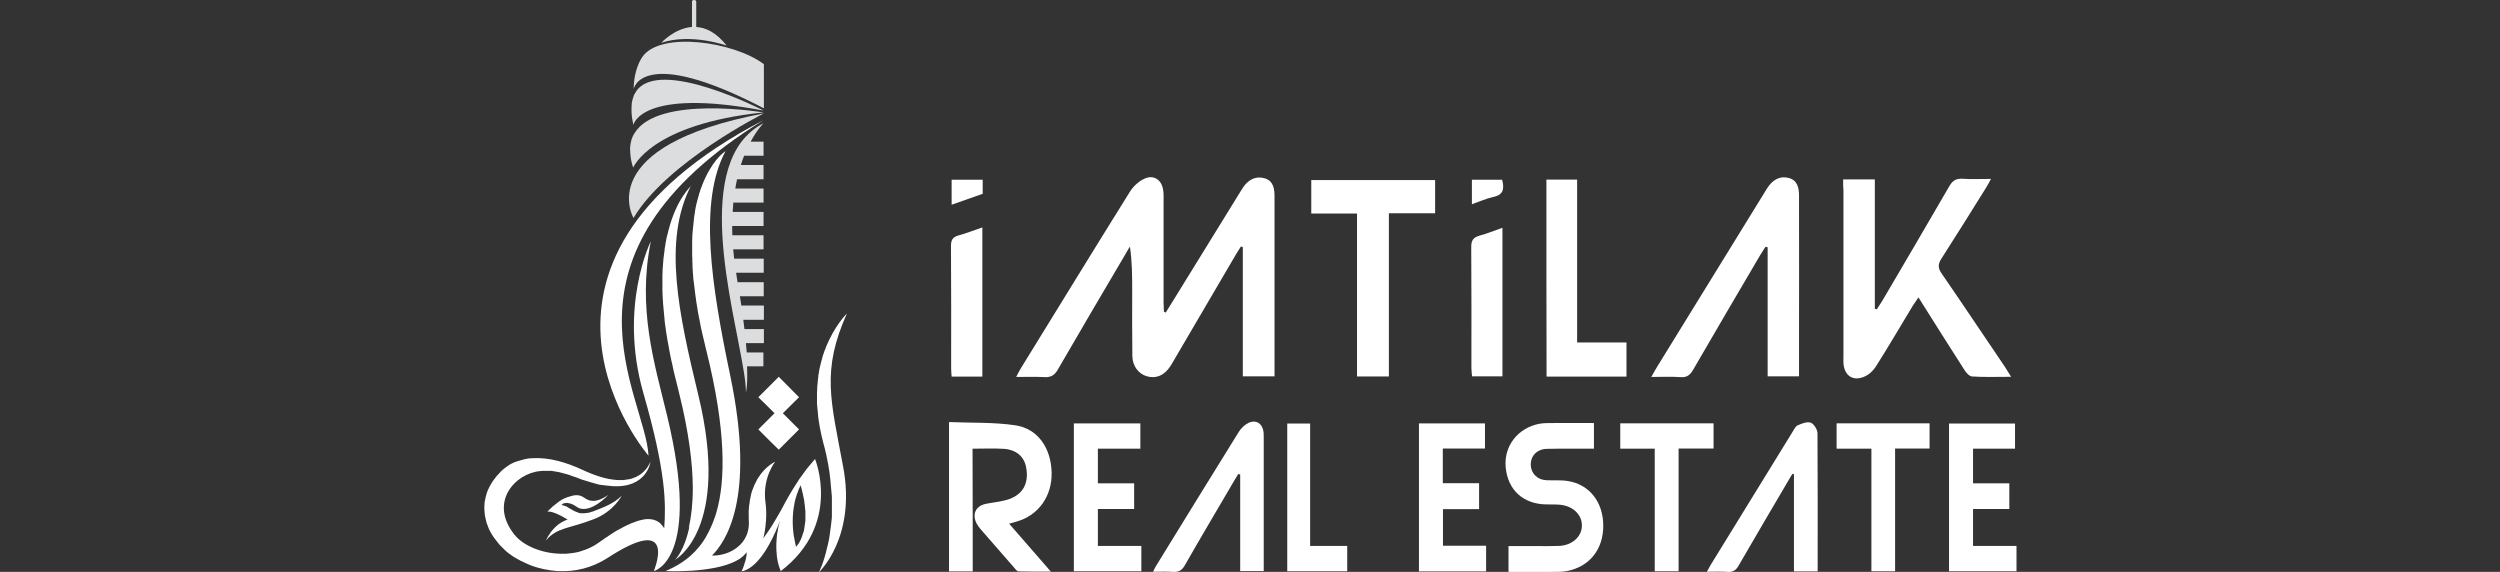 <?xml version="1.0" encoding="utf-8"?>
<!-- Generator: Adobe Illustrator 26.5.0, SVG Export Plug-In . SVG Version: 6.00 Build 0)  -->
<svg version="1.1" id="Layer_1" xmlns="http://www.w3.org/2000/svg" xmlns:xlink="http://www.w3.org/1999/xlink" x="0px" y="0px"
	 viewBox="0 0 153 35" style="enable-background:new 0 0 153 35;" xml:space="preserve">
<rect x="0" y="0" width="153" height="35" fill="#333333" stroke="none"/>
<style type="text/css">
	.st0{fill:#FFFFFF;}
	.st1{fill:#DCDDDE;}
</style>
<g>
	<g>
		<g>
			<path class="st0" d="M71.34,19.13c0.11-0.17,0.21-0.34,0.32-0.51c1.38-2.24,2.76-4.47,4.14-6.71c0.1-0.16,0.2-0.33,0.31-0.49
				c0.33-0.45,0.77-0.67,1.31-0.5c0.51,0.16,0.58,0.63,0.58,1.09c0,2.23,0,4.45,0,6.68c0,1.43,0,2.86,0,4.34c-0.65,0-1.27,0-1.94,0
				c0-2.64,0-5.27,0-7.9c-0.04-0.02-0.08-0.03-0.11-0.05c-0.1,0.16-0.21,0.32-0.31,0.49c-1.26,2.15-2.52,4.3-3.78,6.45
				c-0.08,0.13-0.15,0.27-0.24,0.4c-0.37,0.56-0.86,0.77-1.43,0.61c-0.5-0.14-0.88-0.62-0.89-1.23c-0.02-1.34-0.01-2.67-0.01-4.01
				c0-0.88,0-1.77-0.14-2.7c-0.1,0.17-0.21,0.34-0.3,0.51c-1.37,2.33-2.75,4.66-4.1,7c-0.2,0.35-0.41,0.5-0.82,0.48
				c-0.55-0.03-1.11-0.01-1.74-0.01c0.12-0.22,0.19-0.38,0.28-0.52c2.22-3.6,4.43-7.21,6.67-10.8c0.21-0.34,0.55-0.66,0.91-0.82
				c0.58-0.26,1.07,0.1,1.14,0.74c0.03,0.21,0.02,0.43,0.02,0.64c0,2.07,0,4.14,0,6.21c0,0.18,0.02,0.37,0.02,0.55
				C71.27,19.1,71.3,19.11,71.34,19.13z"/>
			<path class="st0" d="M59.53,34.97c-0.53,0-0.97,0-1.45,0c0-3.02,0-6.03,0-9.14c1.37,0.06,2.74,0,4.07,0.2
				c1.38,0.21,2.18,1.41,2.21,2.9c0.03,1.44-0.81,2.61-2.14,2.99c-0.13,0.04-0.27,0.08-0.46,0.13c0.85,0.97,1.66,1.91,2.55,2.93
				c-0.72,0-1.34,0.01-1.97-0.01c-0.08,0-0.17-0.1-0.23-0.18c-0.71-0.81-1.42-1.62-2.12-2.43c-0.08-0.1-0.16-0.21-0.22-0.32
				c-0.29-0.56-0.07-1.06,0.54-1.2c0.42-0.09,0.86-0.12,1.28-0.24c0.99-0.28,1.4-0.99,1.21-2c-0.12-0.65-0.6-1.08-1.36-1.13
				c-0.62-0.04-1.24-0.01-1.92-0.01C59.53,29.97,59.53,32.44,59.53,34.97z"/>
			<path class="st0" d="M112.8,10.98c0.67,0,1.27,0,1.94,0c0,2.65,0,5.29,0,7.92c0.04,0.01,0.08,0.02,0.12,0.03
				c0.11-0.17,0.22-0.33,0.33-0.51c1.37-2.33,2.74-4.66,4.1-7.01c0.2-0.35,0.41-0.49,0.81-0.47c0.55,0.04,1.11,0.01,1.75,0.01
				c-0.13,0.23-0.21,0.4-0.31,0.55c-0.9,1.44-1.8,2.89-2.72,4.32c-0.22,0.34-0.23,0.58,0.01,0.92c1.3,1.89,2.58,3.81,3.87,5.71
				c0.11,0.17,0.22,0.35,0.38,0.61c-0.86,0-1.63,0.03-2.39-0.02c-0.17-0.01-0.37-0.24-0.48-0.42c-0.93-1.44-1.84-2.9-2.8-4.42
				c-0.14,0.2-0.24,0.35-0.34,0.5c-0.75,1.24-1.48,2.49-2.26,3.72c-0.17,0.27-0.46,0.54-0.76,0.65c-0.67,0.27-1.18-0.1-1.23-0.84
				c-0.01-0.15,0-0.31,0-0.46c0-3.37,0-6.74,0-10.11C112.8,11.47,112.8,11.26,112.8,10.98z"/>
			<path class="st0" d="M97.55,25.89c0,0.54,0,1.02,0,1.57c-0.39,0-0.78,0-1.16,0c-0.58,0-1.16-0.01-1.74,0.01
				c-0.58,0.02-0.97,0.42-0.97,0.96c0.01,0.54,0.4,0.94,0.98,0.96c0.43,0.02,0.88-0.02,1.3,0.05c1.31,0.21,2.15,1.28,2.16,2.71
				c0.01,1.46-0.83,2.53-2.23,2.8c-0.27,0.05-0.55,0.05-0.82,0.05c-0.91,0.01-1.82,0-2.75,0c0-0.54,0-1.03,0-1.58
				c0.56,0,1.12,0,1.68,0c0.48,0,0.96,0.01,1.43-0.01c0.77-0.04,1.35-0.54,1.38-1.19c0.04-0.65-0.47-1.21-1.25-1.32
				c-0.3-0.04-0.61-0.02-0.91-0.03c-1.41-0.01-2.37-0.87-2.5-2.26c-0.13-1.31,0.75-2.44,2.09-2.68c0.24-0.04,0.49-0.04,0.74-0.04
				C95.82,25.88,96.67,25.89,97.55,25.89z"/>
			<path class="st0" d="M108.05,15.1c-0.11,0.17-0.22,0.35-0.33,0.52c-1.37,2.33-2.74,4.66-4.1,7.01c-0.19,0.32-0.38,0.48-0.77,0.45
				c-0.57-0.04-1.14-0.01-1.79-0.01c0.15-0.27,0.25-0.45,0.36-0.63c2.19-3.55,4.38-7.11,6.57-10.66c0.08-0.13,0.16-0.27,0.25-0.39
				c0.32-0.43,0.75-0.64,1.26-0.49c0.51,0.15,0.6,0.61,0.6,1.08c0.01,3,0,6,0,9c0,0.67,0,1.35,0,2.05c-0.66,0-1.27,0-1.92,0
				c0-2.65,0-5.28,0-7.9C108.14,15.13,108.09,15.11,108.05,15.1z"/>
			<path class="st0" d="M111.24,34.97c-0.5,0-0.95,0-1.45,0c0-2,0-3.97,0-5.95c-0.03-0.01-0.06-0.01-0.09-0.02
				c-0.08,0.13-0.17,0.25-0.24,0.39c-1.02,1.74-2.05,3.48-3.06,5.23c-0.17,0.3-0.36,0.4-0.68,0.38c-0.4-0.03-0.8-0.01-1.26-0.01
				c0.1-0.18,0.17-0.31,0.24-0.43c1.66-2.7,3.32-5.39,4.98-8.09c0.1-0.16,0.19-0.37,0.34-0.44c0.25-0.11,0.57-0.24,0.8-0.16
				c0.19,0.07,0.4,0.41,0.41,0.63C111.25,29.32,111.24,32.12,111.24,34.97z"/>
			<path class="st0" d="M75.78,29.01c-0.11,0.18-0.22,0.36-0.33,0.55c-0.98,1.68-1.98,3.35-2.94,5.04c-0.18,0.31-0.38,0.42-0.72,0.4
				c-0.39-0.03-0.78-0.01-1.22-0.01c0.07-0.14,0.11-0.25,0.17-0.34c1.69-2.75,3.38-5.49,5.08-8.23c0.14-0.22,0.36-0.43,0.59-0.54
				c0.48-0.22,0.86,0.05,0.92,0.57c0.01,0.13,0.01,0.26,0.01,0.39c0,2.55,0,5.09,0,7.64c0,0.14,0,0.29,0,0.47c-0.48,0-0.93,0-1.44,0
				c0-1.97,0-3.94,0-5.91C75.86,29.03,75.82,29.02,75.78,29.01z"/>
			<path class="st0" d="M69.79,25.91c0,0.51,0,1.01,0,1.55c-0.87,0-1.72,0-2.6,0c0,0.71,0,1.38,0,2.12c0.73,0,1.46,0,2.22,0
				c0,0.54,0,1.03,0,1.57c-0.74,0-1.47,0-2.22,0c0,0.78,0,1.49,0,2.26c0.89,0,1.76,0,2.66,0c0,0.54,0,1.03,0,1.55
				c-1.38,0-2.74,0-4.13,0c0-3.02,0-6.02,0-9.05C67.08,25.91,68.42,25.91,69.79,25.91z"/>
			<path class="st0" d="M86.84,25.91c1.36,0,2.69,0,4.04,0c0,0.51,0,1,0,1.54c-0.85,0-1.7,0-2.58,0c0,0.72,0,1.39,0,2.12
				c0.72,0,1.45,0,2.22,0c0,0.55,0,1.05,0,1.59c-0.74,0-1.46,0-2.21,0c0,0.76,0,1.48,0,2.24c0.86,0,1.74,0,2.64,0
				c0,0.55,0,1.04,0,1.57c-1.37,0-2.72,0-4.11,0C86.84,31.95,86.84,28.95,86.84,25.91z"/>
			<path class="st0" d="M123.41,33.41c0,0.56,0,1.04,0,1.55c-1.38,0-2.74,0-4.13,0c0-3.01,0-6.02,0-9.04c1.35,0,2.67,0,4.04,0
				c0,0.5,0,0.99,0,1.54c-0.84,0-1.69,0-2.57,0c0,0.72,0,1.39,0,2.12c0.73,0,1.46,0,2.22,0c0,0.54,0,1.03,0,1.57
				c-0.73,0-1.46,0-2.22,0c0,0.78,0,1.49,0,2.26C121.62,33.41,122.5,33.41,123.41,33.41z"/>
			<path class="st0" d="M87.83,11.02c0,0.67,0,1.32,0,2.03c-0.93,0-1.85,0-2.83,0c0,3.36,0,6.65,0,9.99c-0.67,0-1.28,0-1.95,0
				c0-3.32,0-6.62,0-9.97c-0.97,0-1.87,0-2.8,0c0-0.7,0-1.35,0-2.05C82.74,11.02,85.25,11.02,87.83,11.02z"/>
			<path class="st0" d="M102.73,27.45c0,2.54,0,5.01,0,7.51c-0.5,0-0.96,0-1.46,0c0-2.5,0-4.98,0-7.5c-0.72,0-1.4,0-2.11,0
				c0-0.54,0-1.03,0-1.55c1.91,0,3.8,0,5.71,0c0,0.51,0,0.99,0,1.54C104.18,27.45,103.48,27.45,102.73,27.45z"/>
			<path class="st0" d="M115.98,27.45c0,2.53,0,5,0,7.51c-0.5,0-0.94,0-1.45,0c0-2.49,0-4.98,0-7.5c-0.75,0-1.42,0-2.13,0
				c0-0.53,0-1.03,0-1.55c1.89,0,3.77,0,5.69,0c0,0.49,0,0.99,0,1.54C117.41,27.45,116.73,27.45,115.98,27.45z"/>
			<path class="st0" d="M94.64,10.99c0.63,0,1.22,0,1.88,0c0,3.31,0,6.61,0,9.97c1.03,0,2,0,3.02,0c0,0.73,0,1.39,0,2.09
				c-1.63,0-3.24,0-4.89,0C94.64,19.04,94.64,15.04,94.64,10.99z"/>
			<path class="st0" d="M80.18,33.41c0.8,0,1.51,0,2.27,0c0,0.53,0,1.02,0,1.55c-1.22,0-2.43,0-3.67,0c0-3,0-6,0-9.04
				c0.45,0,0.9,0,1.4,0C80.18,28.39,80.18,30.87,80.18,33.41z"/>
			<path class="st0" d="M60.12,23.05c-0.63,0-1.23,0-1.88,0c-0.01-0.17-0.03-0.34-0.03-0.5c0-2.49,0.01-4.99-0.01-7.48
				c0-0.37,0.09-0.56,0.46-0.66c0.48-0.13,0.94-0.32,1.46-0.49C60.12,16.98,60.12,19.98,60.12,23.05z"/>
			<path class="st0" d="M91.95,13.94c0,3.07,0,6.06,0,9.09c-0.61,0-1.21,0-1.86,0c-0.01-0.17-0.04-0.33-0.04-0.5
				c0-2.47,0.01-4.95-0.01-7.42c0-0.41,0.13-0.58,0.51-0.69C91,14.3,91.44,14.12,91.95,13.94z"/>
			<path class="st0" d="M60.14,11c0,0.3,0,0.54,0,0.86c-0.6,0.21-1.23,0.43-1.9,0.67c0-0.55,0-1.02,0-1.53
				C58.87,11,59.47,11,60.14,11z"/>
			<path class="st0" d="M91.93,11c0.16,0.59,0.05,0.94-0.56,1.06c-0.42,0.09-0.83,0.28-1.29,0.44c0-0.53,0-0.99,0-1.5
				C90.71,11,91.31,11,91.93,11z"/>
		</g>
	</g>
	<g>
		<path class="st1" d="M46.75,21.57h-1.05c-0.01-0.18-0.03-0.37-0.05-0.57h1.1v-0.86h-1.19c-0.02-0.18-0.04-0.37-0.07-0.57h1.26
			V18.7h-1.38c-0.03-0.18-0.06-0.38-0.09-0.57h1.46v-0.86h-1.6c-0.01-0.08-0.03-0.16-0.04-0.24c-0.02-0.11-0.04-0.23-0.05-0.34h1.69
			v-0.86h-1.81c-0.02-0.19-0.04-0.39-0.06-0.57h1.86V14.4h-1.91c-0.01-0.2-0.01-0.39-0.01-0.57h1.92v-0.86h-1.89
			c0.01-0.2,0.03-0.39,0.04-0.57h1.85v-0.86h-1.73c0.03-0.2,0.07-0.39,0.11-0.57h1.62V10.1h-1.39c0.06-0.2,0.13-0.4,0.2-0.57h1.19
			V8.67h-0.79c0.42-0.78,0.79-1.13,0.79-1.13c-0.55,0.28-0.99,0.67-1.35,1.13h0v0c-2.85,3.76,0.27,12.7,0.27,15.34
			c0,0,0.12-0.36,0.07-1.59h1V21.57z"/>
		<path class="st1" d="M46.75,6.94c-10.56,2-7.98,6.4-7.98,6.4C40.81,9.91,46.75,6.94,46.75,6.94z"/>
		<path class="st1" d="M38.57,9.25c0,0.03,0,0.06,0,0.08c0,0.04,0.01,0.08,0.01,0.13c0,0.03,0.01,0.06,0.01,0.09
			c0,0.03,0.01,0.06,0.01,0.09c0.01,0.04,0.01,0.09,0.02,0.13c0.03,0.16,0.07,0.32,0.13,0.49c0,0,1.07-2.67,7.98-3.38
			c0,0-6.45-1.08-7.89,1.26c-0.01,0.01-0.01,0.02-0.02,0.03c-0.03,0.04-0.05,0.09-0.07,0.13c-0.01,0.01-0.01,0.02-0.02,0.03
			c-0.01,0.03-0.02,0.05-0.03,0.08c-0.01,0.01-0.01,0.03-0.02,0.04c-0.02,0.04-0.03,0.09-0.04,0.13c0,0.02-0.01,0.03-0.01,0.05
			c-0.01,0.03-0.01,0.05-0.02,0.08c-0.01,0.03-0.01,0.06-0.02,0.09c-0.01,0.03-0.01,0.06-0.01,0.1c0,0.02-0.01,0.04-0.01,0.07
			c0,0.04-0.01,0.08-0.01,0.11c0,0.03,0,0.06,0,0.09C38.57,9.19,38.57,9.22,38.57,9.25z"/>
		<path class="st1" d="M38.71,6.1c-0.01,0.03-0.01,0.06-0.02,0.09c0,0.01,0,0.03-0.01,0.04c-0.01,0.05-0.02,0.1-0.02,0.15
			c0,0.02,0,0.03,0,0.05c0,0.05-0.01,0.1-0.01,0.16c0,0.02,0,0.03,0,0.05c0,0.06,0,0.12,0,0.18c0,0.01,0,0.03,0,0.04
			c0.01,0.24,0.05,0.5,0.11,0.79c0,0,0.43-2.31,7.98-0.88c0,0-6.41-3.32-7.82-1.16c0,0.01-0.01,0.01-0.01,0.02
			c-0.02,0.04-0.05,0.08-0.07,0.12c-0.01,0.01-0.01,0.02-0.02,0.03c-0.02,0.04-0.04,0.08-0.05,0.12c0,0.01-0.01,0.02-0.01,0.04
			c-0.01,0.04-0.03,0.09-0.04,0.13C38.72,6.08,38.72,6.09,38.71,6.1z"/>
		<path class="st1" d="M46.75,6.63v-2.7c-1.82-1.38-6.36-2.05-7.45-0.43c-0.28,0.42-0.52,1.13-0.52,1.95
			C38.78,5.45,39.25,2.72,46.75,6.63z"/>
		<path class="st0" d="M46.75,7.34c-17.15,8.92-7.06,20.55-7.06,20.55C39.51,24.2,33.17,15.69,46.75,7.34z"/>
		<path class="st1" d="M44.47,2.79c-0.63-0.81-1.28-1.1-1.86-1.14V0.09c0-0.05-0.06-0.09-0.13-0.09c-0.07,0-0.13,0.04-0.13,0.09
			v1.56c-1.07,0.08-1.88,0.97-1.88,0.97C42.29,2.01,44.47,2.79,44.47,2.79z"/>
		<path class="st0" d="M40.82,25.41c-0.77-3.19-1.82-6.5-0.99-10.64c0,0-1.98,3.96-0.46,9.27c1.39,4.84,1.39,6.75,1.28,8.3
			c-0.02-0.04-0.04-0.07-0.06-0.1c-0.01-0.01-0.01-0.02-0.02-0.02c-0.02-0.02-0.03-0.05-0.05-0.07c-0.01-0.01-0.01-0.01-0.02-0.02
			c-0.02-0.03-0.05-0.05-0.07-0.08c-0.01-0.01-0.01-0.01-0.02-0.02c-0.02-0.02-0.04-0.03-0.06-0.05c-0.01-0.01-0.02-0.01-0.03-0.02
			c-0.02-0.01-0.04-0.03-0.06-0.04c-0.01,0-0.02-0.01-0.02-0.01c-0.02-0.01-0.05-0.03-0.07-0.04c0,0,0,0,0,0
			c-0.22-0.1-0.48-0.13-0.77-0.08c0,0,0,0,0,0c-0.01,0-0.02,0-0.03,0.01c-0.03,0-0.06,0.01-0.09,0.02c-0.02,0-0.04,0.01-0.06,0.01
			c-0.04,0.01-0.08,0.02-0.11,0.03c-0.01,0-0.02,0.01-0.04,0.01c-0.05,0.01-0.1,0.03-0.15,0.05c-0.02,0.01-0.04,0.01-0.05,0.02
			c-0.04,0.01-0.07,0.02-0.11,0.04c-0.02,0.01-0.04,0.02-0.06,0.02c-0.03,0.01-0.07,0.03-0.1,0.04c-0.02,0.01-0.04,0.02-0.06,0.03
			c-0.04,0.02-0.07,0.03-0.11,0.05c-0.02,0.01-0.03,0.02-0.05,0.02c-0.05,0.03-0.11,0.05-0.16,0.08c-0.01,0-0.01,0.01-0.02,0.01
			c-0.05,0.02-0.1,0.05-0.15,0.08c-0.02,0.01-0.04,0.02-0.05,0.03c-0.04,0.02-0.08,0.04-0.12,0.06c-0.02,0.01-0.04,0.02-0.06,0.03
			c-0.04,0.02-0.08,0.04-0.12,0.07c-0.02,0.01-0.04,0.02-0.05,0.03c-0.05,0.03-0.09,0.06-0.14,0.09c-0.01,0.01-0.02,0.01-0.03,0.02
			c-0.06,0.04-0.11,0.07-0.17,0.11c-0.01,0.01-0.02,0.01-0.03,0.02c-0.04,0.03-0.09,0.06-0.13,0.09c-0.02,0.01-0.03,0.02-0.05,0.03
			c-0.04,0.03-0.08,0.05-0.12,0.08c-0.02,0.01-0.03,0.02-0.05,0.04c-0.04,0.03-0.08,0.06-0.12,0.08c-0.01,0.01-0.03,0.02-0.04,0.03
			c-0.05,0.04-0.11,0.08-0.16,0.11c-0.05,0.04-0.1,0.07-0.15,0.1c-0.02,0.01-0.03,0.02-0.05,0.03c-0.03,0.02-0.07,0.04-0.1,0.06
			c-0.02,0.01-0.04,0.02-0.06,0.03c-0.03,0.02-0.07,0.03-0.1,0.05c-0.02,0.01-0.04,0.02-0.06,0.03c-0.03,0.02-0.07,0.03-0.1,0.04
			c-0.02,0.01-0.04,0.02-0.06,0.03c-0.03,0.01-0.07,0.03-0.1,0.04c-0.02,0.01-0.04,0.02-0.06,0.02c-0.04,0.01-0.08,0.03-0.12,0.04
			c-0.02,0.01-0.03,0.01-0.05,0.02c-0.06,0.02-0.11,0.03-0.17,0.05c-0.01,0-0.02,0.01-0.03,0.01c-0.05,0.01-0.09,0.02-0.14,0.03
			c-0.02,0-0.04,0.01-0.06,0.01c-0.04,0.01-0.07,0.01-0.11,0.02c-0.02,0-0.05,0.01-0.07,0.01c-0.03,0-0.07,0.01-0.1,0.01
			c-0.03,0-0.05,0.01-0.08,0.01c-0.03,0-0.07,0.01-0.1,0.01c-0.03,0-0.05,0-0.08,0.01c-0.03,0-0.07,0-0.1,0c-0.02,0-0.05,0-0.07,0
			c-0.04,0-0.08,0-0.11,0c-0.02,0-0.04,0-0.06,0c-1.17-0.02-2.29-0.49-2.83-1.16c-1.6-1.99,0.04-3.77,1.58-3.9
			c0.04,0,0.09-0.01,0.13-0.01c0.03,0,0.05,0,0.08,0c0.02,0,0.04,0,0.06,0c0.03,0,0.05,0,0.08,0c0.02,0,0.04,0,0.06,0
			c0.03,0,0.05,0,0.08,0c0.02,0,0.04,0,0.06,0c0.03,0,0.05,0,0.07,0c0.02,0,0.04,0,0.06,0c0.02,0,0.05,0,0.07,0.01
			c0.02,0,0.04,0,0.05,0.01c0.02,0,0.05,0.01,0.07,0.01c0.02,0,0.03,0,0.05,0.01c0.02,0,0.05,0.01,0.07,0.01
			c0.02,0,0.03,0.01,0.05,0.01c0.02,0,0.05,0.01,0.07,0.01c0.02,0,0.03,0.01,0.05,0.01c0.02,0.01,0.05,0.01,0.07,0.02
			c0.02,0,0.03,0.01,0.05,0.01c0.02,0.01,0.05,0.01,0.07,0.02c0.01,0,0.03,0.01,0.04,0.01c0.02,0.01,0.05,0.01,0.07,0.02
			c0.01,0,0.03,0.01,0.04,0.01c0.02,0.01,0.05,0.01,0.07,0.02c0.01,0,0.03,0.01,0.04,0.01c0.02,0.01,0.05,0.02,0.07,0.02
			c0.01,0,0.02,0.01,0.04,0.01c0.03,0.01,0.05,0.02,0.08,0.03c0.01,0,0.02,0.01,0.03,0.01c0.03,0.01,0.05,0.02,0.08,0.03
			c0.01,0,0.02,0.01,0.02,0.01c0.03,0.01,0.06,0.02,0.09,0.03c0,0,0,0,0.01,0c0.09,0.03,0.18,0.07,0.28,0.1
			c0.01,0,0.01,0.01,0.02,0.01c0.03,0.01,0.05,0.02,0.08,0.03c0.01,0.01,0.03,0.01,0.04,0.02c0.02,0.01,0.05,0.02,0.07,0.02
			c0.02,0.01,0.03,0.01,0.05,0.02c0.02,0.01,0.04,0.02,0.07,0.02c0.02,0.01,0.04,0.01,0.06,0.02c0.02,0.01,0.04,0.01,0.07,0.02
			c0.02,0.01,0.04,0.01,0.06,0.02c0.02,0.01,0.04,0.01,0.07,0.02c0.02,0.01,0.04,0.01,0.06,0.02c0.02,0.01,0.04,0.01,0.07,0.02
			c0.02,0.01,0.04,0.01,0.07,0.02c0.02,0.01,0.05,0.01,0.07,0.02c0.02,0.01,0.05,0.01,0.07,0.02c0.02,0.01,0.05,0.01,0.07,0.02
			c0.02,0.01,0.05,0.01,0.07,0.02c0.02,0.01,0.05,0.01,0.07,0.02c0.02,0.01,0.05,0.01,0.07,0.02c0.03,0.01,0.05,0.01,0.08,0.02
			c0.03,0.01,0.05,0.01,0.08,0.01c0.03,0.01,0.06,0.01,0.08,0.01c0.03,0,0.05,0.01,0.08,0.01c0.03,0,0.06,0.01,0.09,0.01
			c0.02,0,0.05,0.01,0.07,0.01c0.04,0.01,0.08,0.01,0.12,0.01c0.02,0,0.04,0,0.06,0.01c0.01,0,0.02,0,0.03,0
			c0.06,0.01,0.12,0.01,0.18,0.02c0,0,0,0,0,0c2.15,0.14,2.35-1.5,2.35-1.5c-0.21,0.48-0.57,0.85-1.1,1.02
			c-0.02,0.01-0.04,0.01-0.06,0.02c-0.02,0.01-0.04,0.01-0.06,0.02c-0.02,0.01-0.04,0.01-0.06,0.01c-0.02,0-0.04,0.01-0.06,0.01
			c-0.02,0-0.04,0.01-0.06,0.01c-0.02,0-0.04,0.01-0.06,0.01c-0.02,0-0.05,0.01-0.07,0.01c-0.02,0-0.04,0-0.06,0.01
			c-0.02,0-0.05,0-0.07,0.01c-0.02,0-0.04,0-0.06,0c-0.03,0-0.05,0-0.08,0c-0.02,0-0.04,0-0.06,0c-0.03,0-0.06,0-0.09,0
			c-0.02,0-0.04,0-0.05,0c-0.03,0-0.06,0-0.1-0.01c-0.57-0.04-1.26-0.24-2.07-0.62c-0.99-0.46-2.06-0.77-3.04-0.71c0,0,0,0,0,0
			c0,0,0,0-0.01,0c-0.05,0-0.1,0.01-0.15,0.01c-0.01,0-0.03,0-0.04,0c-0.05,0.01-0.1,0.01-0.14,0.02c-0.01,0-0.03,0-0.04,0.01
			c-0.05,0.01-0.1,0.02-0.14,0.03c-0.01,0-0.03,0-0.04,0.01c-0.05,0.01-0.09,0.02-0.14,0.04c-0.01,0-0.02,0.01-0.04,0.01
			c-0.05,0.01-0.09,0.03-0.14,0.04c-0.01,0-0.02,0.01-0.04,0.01c-0.05,0.02-0.09,0.03-0.14,0.05c-0.01,0-0.02,0.01-0.04,0.01
			c-0.04,0.02-0.09,0.04-0.13,0.06c-0.01,0.01-0.02,0.01-0.04,0.02c-0.04,0.02-0.09,0.04-0.13,0.07c-0.01,0.01-0.02,0.01-0.03,0.02
			c-0.04,0.02-0.08,0.05-0.12,0.08c-0.01,0.01-0.02,0.01-0.03,0.02c-0.04,0.03-0.08,0.06-0.12,0.09c-0.01,0.01-0.02,0.02-0.03,0.02
			c-0.04,0.03-0.08,0.06-0.12,0.1c-0.01,0.01-0.02,0.02-0.03,0.03c-0.04,0.03-0.08,0.07-0.11,0.11c-0.01,0.01-0.02,0.02-0.03,0.03
			c-0.04,0.04-0.07,0.08-0.11,0.12c-0.01,0.01-0.02,0.02-0.03,0.03c-0.04,0.04-0.07,0.09-0.11,0.13c-0.01,0.01-0.01,0.02-0.02,0.03
			c-0.04,0.05-0.08,0.11-0.12,0.16c0,0-0.01,0.01-0.01,0.01c-0.04,0.06-0.08,0.12-0.12,0.19c0,0,0,0,0,0
			c-0.03,0.05-0.05,0.09-0.08,0.14c-0.01,0.01-0.02,0.03-0.02,0.04c-0.02,0.03-0.03,0.07-0.05,0.1c-0.01,0.01-0.01,0.03-0.02,0.04
			c-0.02,0.04-0.04,0.09-0.06,0.13c0,0,0,0.01,0,0.01c-0.02,0.05-0.03,0.09-0.05,0.14c0,0.01-0.01,0.03-0.01,0.04
			c-0.01,0.03-0.02,0.07-0.03,0.1c0,0.01-0.01,0.03-0.01,0.04c-0.01,0.04-0.02,0.09-0.03,0.13c0,0,0,0.01,0,0.01
			c-0.01,0.05-0.02,0.09-0.03,0.14c0,0.01,0,0.03-0.01,0.04c0,0.03-0.01,0.07-0.01,0.1c0,0.01,0,0.03,0,0.04
			c0,0.04-0.01,0.09-0.01,0.13c0,0,0,0,0,0.01c0,0.05,0,0.09,0,0.14c0,0.01,0,0.03,0,0.04c0,0.03,0,0.07,0.01,0.1
			c0,0.01,0,0.03,0,0.04c0,0.04,0.01,0.09,0.01,0.13c0,0,0,0,0,0.01c0.01,0.05,0.01,0.09,0.02,0.14c0,0.01,0,0.02,0.01,0.04
			c0.01,0.03,0.01,0.07,0.02,0.1c0,0.01,0.01,0.03,0.01,0.04c0.01,0.04,0.02,0.09,0.03,0.13c0,0,0,0,0,0.01
			c0.01,0.05,0.03,0.09,0.04,0.13c0,0.01,0.01,0.02,0.01,0.03c0.01,0.03,0.03,0.07,0.04,0.1c0,0.01,0.01,0.02,0.01,0.04
			c0.02,0.04,0.04,0.08,0.05,0.13c0,0,0,0,0,0c0.02,0.04,0.04,0.09,0.06,0.13c0.01,0.01,0.01,0.02,0.02,0.03
			c0.02,0.03,0.04,0.07,0.05,0.1c0.01,0.01,0.01,0.02,0.02,0.03c0.02,0.04,0.05,0.08,0.07,0.12c0,0,0,0,0,0
			c0.03,0.04,0.05,0.08,0.08,0.12c0.01,0.01,0.01,0.02,0.02,0.03c0.02,0.03,0.04,0.06,0.07,0.09c0.01,0.01,0.02,0.02,0.02,0.03
			c0.03,0.04,0.06,0.07,0.09,0.11c0,0,0,0,0,0.01c0.03,0.04,0.07,0.08,0.1,0.12c0.01,0.01,0.02,0.02,0.02,0.03
			c0.03,0.03,0.05,0.06,0.08,0.09c0.01,0.01,0.02,0.02,0.03,0.03c0.03,0.03,0.07,0.07,0.1,0.1c0,0,0,0,0.01,0.01
			c0.04,0.04,0.08,0.07,0.11,0.11c0.01,0.01,0.02,0.02,0.03,0.03c0.03,0.03,0.06,0.05,0.09,0.08c0.01,0.01,0.02,0.02,0.03,0.03
			c0.04,0.03,0.07,0.06,0.11,0.09c0,0,0.01,0.01,0.01,0.01c0.04,0.03,0.08,0.06,0.13,0.09c0.01,0.01,0.02,0.02,0.03,0.02
			c0.03,0.02,0.06,0.05,0.1,0.07c0.01,0.01,0.03,0.02,0.04,0.03c0.04,0.03,0.08,0.05,0.12,0.07c0.01,0,0.01,0.01,0.02,0.01
			c0.04,0.03,0.09,0.06,0.14,0.08c0.01,0.01,0.03,0.02,0.04,0.02c0.03,0.02,0.07,0.04,0.1,0.06c0.02,0.01,0.03,0.02,0.05,0.02
			c0.04,0.02,0.08,0.04,0.12,0.06c0.01,0,0.02,0.01,0.03,0.01c0.05,0.02,0.1,0.05,0.14,0.07c0.02,0.01,0.03,0.01,0.05,0.02
			c0.03,0.02,0.07,0.03,0.11,0.05c0.02,0.01,0.03,0.01,0.05,0.02c0.04,0.02,0.08,0.03,0.12,0.05c0.01,0,0.02,0.01,0.03,0.01
			c0.05,0.02,0.1,0.04,0.15,0.05c0.02,0.01,0.03,0.01,0.05,0.02c0.04,0.01,0.07,0.02,0.11,0.03c0.02,0.01,0.04,0.01,0.06,0.02
			c0.04,0.01,0.08,0.02,0.12,0.03c0.01,0,0.03,0.01,0.04,0.01c0.05,0.01,0.1,0.03,0.16,0.04c0.02,0,0.04,0.01,0.05,0.01
			c0.04,0.01,0.07,0.02,0.11,0.02c0.02,0,0.04,0.01,0.06,0.01c0.04,0.01,0.08,0.01,0.12,0.02c0.01,0,0.03,0.01,0.04,0.01
			c0.05,0.01,0.11,0.02,0.16,0.02c0.02,0,0.04,0,0.06,0.01c0.04,0,0.07,0.01,0.11,0.01c0.02,0,0.04,0,0.06,0.01
			c0.04,0,0.08,0.01,0.12,0.01c0.02,0,0.03,0,0.05,0c0,0,0,0,0.01,0c0,0,0,0,0,0c1,0.05,2.05-0.19,3.01-0.81
			c1-0.65,1.69-0.96,2.16-1.05c0,0,0,0,0,0c1.11-0.21,0.98,0.81,0.81,1.42c0,0,0,0,0,0c-0.07,0.26-0.15,0.44-0.15,0.44
			S42.97,34.29,40.82,25.41z"/>
		<path class="st0" d="M40.9,14.14C40.9,14.13,40.9,14.13,40.9,14.14c-0.01,0.03-0.01,0.06-0.02,0.09
			c-0.01,0.03-0.01,0.05-0.02,0.08c-0.01,0.04-0.02,0.08-0.03,0.11c-0.01,0.02-0.01,0.05-0.02,0.07c-0.01,0.05-0.02,0.09-0.03,0.14
			c0,0.02-0.01,0.04-0.01,0.06c-0.01,0.07-0.03,0.13-0.04,0.2c0,0.01,0,0.01,0,0.02c-0.01,0.06-0.02,0.13-0.03,0.19
			c0,0.02-0.01,0.04-0.01,0.06c-0.01,0.05-0.02,0.1-0.02,0.16c0,0.03-0.01,0.05-0.01,0.08c-0.01,0.05-0.01,0.1-0.02,0.15
			c0,0.03-0.01,0.06-0.01,0.09c-0.01,0.05-0.01,0.1-0.02,0.15c0,0.03-0.01,0.06-0.01,0.09c0,0.05-0.01,0.1-0.01,0.15
			c0,0.03,0,0.06-0.01,0.1c0,0.05-0.01,0.1-0.01,0.15c0,0.03,0,0.07-0.01,0.1c0,0.05-0.01,0.1-0.01,0.16c0,0.03,0,0.07,0,0.1
			c0,0.05,0,0.11-0.01,0.16c0,0.04,0,0.07,0,0.11c0,0.06,0,0.11,0,0.17c0,0.04,0,0.07,0,0.11c0,0.06,0,0.11,0,0.17
			c0,0.04,0,0.08,0,0.11c0,0.06,0,0.12,0,0.18c0,0.04,0,0.08,0,0.11c0,0.06,0,0.12,0.01,0.18c0,0.04,0,0.08,0,0.12
			c0,0.06,0.01,0.13,0.01,0.19c0,0.04,0,0.08,0.01,0.12c0,0.07,0.01,0.13,0.01,0.2c0,0.04,0.01,0.08,0.01,0.12
			c0.01,0.07,0.01,0.14,0.02,0.2c0,0.04,0.01,0.08,0.01,0.12c0.01,0.07,0.01,0.14,0.02,0.21c0,0.04,0.01,0.08,0.01,0.12
			c0.01,0.07,0.02,0.15,0.02,0.22c0,0.04,0.01,0.08,0.01,0.12c0.01,0.08,0.02,0.15,0.03,0.23c0.01,0.04,0.01,0.08,0.02,0.12
			c0.01,0.08,0.02,0.16,0.03,0.24c0.01,0.04,0.01,0.08,0.02,0.12c0.01,0.08,0.03,0.17,0.04,0.25c0.01,0.04,0.01,0.08,0.02,0.12
			c0.01,0.09,0.03,0.18,0.05,0.27c0.01,0.04,0.01,0.07,0.02,0.11c0.02,0.09,0.03,0.19,0.05,0.29c0.01,0.03,0.01,0.07,0.02,0.1
			c0.02,0.1,0.04,0.21,0.06,0.31c0.01,0.03,0.01,0.06,0.02,0.09c0.02,0.12,0.05,0.23,0.08,0.35c0,0.02,0.01,0.04,0.01,0.06
			c0.03,0.14,0.06,0.28,0.09,0.42c0,0,0,0,0,0c0.07,0.29,0.14,0.58,0.22,0.88c0.04,0.14,0.07,0.28,0.1,0.41
			c0.61,2.45,0.83,4.35,0.84,5.8c0,1.01-0.1,1.81-0.25,2.47c0.02-0.04,0.03-0.08,0.05-0.12c-0.32,1.55-0.89,2.06-0.89,2.06
			s3.42-1.84,1.43-10.07c-1.21-5.01-2.18-9.45-0.46-12.81C42.3,11.41,41.41,12.12,40.9,14.14z"/>
		<path class="st0" d="M36.35,31.77c1.21-0.47,1.7-1.43,1.7-1.43c-0.52,0.51-1.18,0.73-1.63,0.91c-0.04,0.01-0.07,0.03-0.1,0.04
			c-0.01,0-0.02,0.01-0.03,0.01c-0.02,0.01-0.05,0.02-0.07,0.02c-0.01,0-0.02,0.01-0.03,0.01c-0.02,0.01-0.04,0.01-0.06,0.02
			c-0.01,0-0.02,0.01-0.03,0.01c-0.02,0.01-0.04,0.01-0.06,0.01c-0.01,0-0.02,0-0.03,0.01c-0.02,0.01-0.05,0.01-0.07,0.01
			c0,0-0.01,0-0.01,0c-0.03,0-0.05,0.01-0.08,0.01c-0.01,0-0.01,0-0.02,0c-0.02,0-0.04,0-0.05,0.01c-0.01,0-0.02,0-0.03,0
			c-0.01,0-0.03,0-0.04,0c-0.01,0-0.02,0-0.03,0c-0.01,0-0.03,0-0.04,0c-0.01,0-0.02,0-0.03,0c-0.01,0-0.03,0-0.04,0
			c-0.01,0-0.02,0-0.02,0c-0.02,0-0.04,0-0.06-0.01c-0.01,0-0.01,0-0.02,0c-0.01,0-0.02,0-0.04-0.01c-0.01,0-0.02,0-0.02-0.01
			c-0.01,0-0.02-0.01-0.03-0.01c-0.01,0-0.02,0-0.02-0.01c-0.17-0.05-0.32-0.14-0.47-0.23c0,0,0,0,0,0c0,0,0,0-0.01,0
			c-0.03-0.02-0.06-0.03-0.08-0.05c0,0-0.01,0-0.01-0.01c-0.03-0.02-0.06-0.03-0.09-0.05c0,0-0.01,0-0.01-0.01
			c-0.03-0.02-0.07-0.03-0.1-0.04c0,0-0.01,0-0.01,0c-0.04-0.01-0.07-0.03-0.11-0.04c0,0,0,0-0.01,0c0,0,0,0,0,0
			c-0.03-0.01-0.06-0.02-0.1-0.02c0,0,0-0.01,0.02-0.02c0,0,0.01-0.01,0.01-0.01c0,0,0,0,0,0c0.01,0,0.01-0.01,0.02-0.02
			c0,0,0,0,0,0c0.01-0.01,0.01-0.01,0.02-0.02c0,0,0,0,0,0c0.01-0.01,0.02-0.01,0.03-0.02c0,0,0,0,0,0
			c0.01-0.01,0.02-0.01,0.03-0.01c0,0,0,0,0,0c0.01,0,0.02-0.01,0.04-0.01c0,0,0,0,0.01,0c0.01,0,0.03-0.01,0.04-0.01
			c0,0,0.01,0,0.01,0c0.01,0,0.03,0,0.05-0.01c0,0,0.01,0,0.01,0c0.02,0,0.03,0,0.05,0c0,0,0,0,0,0c0.02,0,0.04,0,0.06,0.01
			c0,0,0.01,0,0.01,0c0.02,0,0.04,0.01,0.06,0.01c0,0,0.01,0,0.01,0c0.02,0.01,0.05,0.01,0.07,0.02c0,0,0.01,0,0.01,0
			c0.02,0.01,0.05,0.02,0.07,0.03c0,0,0.01,0,0.01,0c0.03,0.01,0.05,0.02,0.08,0.04c0.01,0,0.01,0.01,0.02,0.01
			c0.03,0.01,0.06,0.03,0.09,0.05c0,0,0.01,0.01,0.01,0.01c0.03,0.02,0.07,0.04,0.1,0.06c0.02,0.01,0.04,0.03,0.06,0.04
			c0.01,0,0.02,0.01,0.02,0.01c0,0,0.01,0,0.01,0.01c0,0,0,0,0,0c0.78,0.36,1.84-0.79,1.84-0.79c-0.45,0.3-0.8,0.42-1.12,0.34
			c-0.02,0-0.03-0.01-0.05-0.01c-0.01,0-0.03-0.01-0.04-0.01c-0.01-0.01-0.03-0.01-0.04-0.02c-0.08-0.03-0.15-0.08-0.23-0.13
			c-0.34-0.25-0.68-0.14-0.93-0.06c0,0-0.01,0-0.01,0c-0.02,0.01-0.04,0.02-0.07,0.02c0,0,0,0,0,0c-0.03,0.01-0.06,0.02-0.09,0.04
			c-0.01,0-0.02,0.01-0.03,0.01c-0.02,0.01-0.05,0.02-0.07,0.03c-0.01,0-0.02,0.01-0.03,0.01c-0.03,0.02-0.06,0.03-0.09,0.05
			c0,0-0.01,0-0.01,0c-0.03,0.02-0.06,0.04-0.1,0.06c-0.01,0.01-0.02,0.01-0.03,0.02c-0.02,0.01-0.04,0.03-0.07,0.05
			c-0.01,0.01-0.02,0.01-0.03,0.02c-0.03,0.02-0.05,0.04-0.08,0.06c0,0-0.01,0.01-0.01,0.01c0,0,0,0,0,0c0,0,0,0,0,0
			c-0.08,0.06-0.16,0.13-0.24,0.19c0,0,0,0,0,0c-0.01,0-0.01,0.01-0.02,0.01c-0.01,0.01-0.03,0.02-0.04,0.04
			c-0.01,0.01-0.02,0.02-0.03,0.03c-0.01,0.01-0.03,0.02-0.04,0.04c-0.01,0.01-0.02,0.02-0.03,0.03c-0.01,0.01-0.02,0.02-0.04,0.03
			c-0.01,0.01-0.02,0.02-0.02,0.02c-0.01,0.01-0.02,0.02-0.03,0.03c-0.01,0.01-0.01,0.01-0.02,0.02c-0.01,0.01-0.02,0.02-0.02,0.02
			c-0.01,0.01-0.01,0.01-0.02,0.02c-0.01,0.01-0.01,0.01-0.02,0.02c-0.01,0.01-0.01,0.01-0.02,0.02c0,0,0,0,0,0
			c0,0-0.01,0.01-0.01,0.01c0,0,0,0,0,0v0c0.01,0,0.03,0,0.04,0c0.01,0,0.03,0,0.04,0c0.02,0,0.03,0,0.05,0
			c0.43,0.05,1.1,0.49,1.11,0.49c-0.04,0.01-0.08,0.02-0.11,0.04c-0.01,0-0.02,0.01-0.03,0.01c-0.03,0.01-0.06,0.02-0.09,0.04
			c0,0-0.01,0-0.01,0.01c-0.03,0.02-0.07,0.03-0.1,0.05c-0.01,0-0.01,0.01-0.02,0.01c-0.03,0.01-0.05,0.03-0.08,0.05
			c-0.01,0-0.01,0.01-0.02,0.01c-0.03,0.02-0.06,0.04-0.09,0.06c0,0-0.01,0.01-0.01,0.01c-0.03,0.02-0.05,0.04-0.07,0.06
			c-0.01,0-0.01,0.01-0.02,0.01c-0.05,0.04-0.1,0.09-0.15,0.14c0,0,0,0-0.01,0.01c0,0,0,0,0,0c-0.36,0.37-0.52,0.77-0.52,0.77
			C34.08,32.27,34.81,32.37,36.35,31.77z"/>
		<path class="st0" d="M51.83,19.19c0,0-0.76,0.72-1.31,2.13c0,0,0,0.01,0,0.01c-0.02,0.04-0.03,0.08-0.05,0.12
			c0,0.01-0.01,0.01-0.01,0.02c-0.01,0.04-0.03,0.08-0.04,0.12c0,0.01-0.01,0.02-0.01,0.03c-0.01,0.04-0.03,0.07-0.04,0.11
			c0,0.01-0.01,0.02-0.01,0.03c-0.01,0.04-0.02,0.07-0.03,0.11c0,0.01-0.01,0.03-0.01,0.04c-0.01,0.04-0.02,0.07-0.03,0.11
			c0,0.01-0.01,0.03-0.01,0.04c-0.01,0.04-0.02,0.07-0.03,0.11c0,0.02-0.01,0.03-0.01,0.05c-0.01,0.04-0.02,0.07-0.03,0.11
			c0,0.02-0.01,0.03-0.01,0.05c-0.01,0.04-0.02,0.08-0.03,0.11c0,0.02-0.01,0.03-0.01,0.05c-0.01,0.04-0.02,0.08-0.02,0.12
			c0,0.02-0.01,0.03-0.01,0.05c-0.01,0.04-0.02,0.09-0.02,0.13c0,0.01,0,0.03-0.01,0.04c-0.01,0.05-0.02,0.1-0.02,0.15
			c0,0.01,0,0.02,0,0.03c-0.02,0.12-0.03,0.24-0.04,0.36c0,0.01,0,0.01,0,0.02c-0.01,0.06-0.01,0.11-0.02,0.17c0,0.02,0,0.04,0,0.06
			c0,0.04-0.01,0.09-0.01,0.13c0,0.02,0,0.05,0,0.07c0,0.04,0,0.08-0.01,0.12c0,0.03,0,0.05,0,0.08c0,0.04,0,0.08,0,0.12
			c0,0.03,0,0.06,0,0.08c0,0.04,0,0.08,0,0.12c0,0.03,0,0.06,0,0.09c0,0.04,0,0.08,0,0.12c0,0.03,0,0.06,0,0.09
			c0,0.04,0,0.08,0.01,0.12c0,0.03,0,0.06,0.01,0.09c0,0.04,0,0.08,0.01,0.12c0,0.03,0,0.07,0.01,0.1c0,0.04,0.01,0.08,0.01,0.12
			c0,0.03,0.01,0.07,0.01,0.1c0,0.04,0.01,0.08,0.01,0.12c0,0.03,0.01,0.07,0.01,0.1c0.01,0.04,0.01,0.08,0.02,0.12
			c0,0.03,0.01,0.07,0.01,0.1c0.01,0.04,0.01,0.08,0.02,0.12c0.01,0.04,0.01,0.07,0.02,0.11c0.01,0.04,0.01,0.08,0.02,0.13
			c0.01,0.04,0.01,0.07,0.02,0.11c0.01,0.04,0.02,0.09,0.03,0.13c0.01,0.04,0.01,0.07,0.02,0.11c0.01,0.04,0.02,0.09,0.03,0.13
			c0.01,0.04,0.02,0.07,0.02,0.11c0.01,0.05,0.02,0.09,0.04,0.14c0.01,0.03,0.02,0.07,0.02,0.1c0.02,0.09,0.05,0.18,0.07,0.27
			c0.01,0.02,0.01,0.04,0.02,0.07c0.02,0.06,0.03,0.13,0.05,0.19c0.01,0.03,0.01,0.06,0.02,0.09c0.01,0.06,0.02,0.11,0.04,0.16
			c0.01,0.03,0.01,0.07,0.02,0.1c0.01,0.05,0.02,0.1,0.03,0.15c0.01,0.03,0.01,0.07,0.02,0.1c0.01,0.05,0.02,0.1,0.03,0.15
			c0.01,0.03,0.01,0.06,0.02,0.1c0.01,0.05,0.02,0.1,0.03,0.16c0,0.03,0.01,0.06,0.01,0.08c0.01,0.08,0.03,0.15,0.04,0.23
			c0,0.03,0.01,0.05,0.01,0.08c0.01,0.05,0.02,0.1,0.02,0.16c0,0.03,0.01,0.07,0.01,0.1c0.01,0.04,0.01,0.08,0.02,0.13
			c0,0.04,0.01,0.07,0.01,0.11c0,0.04,0.01,0.08,0.01,0.12c0,0.04,0.01,0.07,0.01,0.11c0,0.04,0.01,0.07,0.01,0.11
			c0,0.04,0.01,0.07,0.01,0.11c0,0.04,0.01,0.07,0.01,0.11c0,0.03,0.01,0.07,0.01,0.1c0,0.04,0.01,0.07,0.01,0.11
			c0,0.03,0,0.07,0.01,0.1c0,0.06,0.01,0.13,0.01,0.19c0,0.03,0,0.07,0,0.1c0,0.03,0,0.07,0,0.1c0,0.03,0,0.07,0,0.1
			c0,0.03,0,0.06,0,0.09c0,0.03,0,0.07,0,0.1c0,0.03,0,0.06,0,0.09c0,0.03,0,0.06,0,0.1c0,0.03,0,0.06,0,0.09c0,0.03,0,0.06,0,0.09
			c0,0.03,0,0.06,0,0.09c0,0.03,0,0.06,0,0.09c0,0.03,0,0.06,0,0.09c0,0.04,0,0.08-0.01,0.13c0,0.04,0,0.08-0.01,0.12
			c0,0.03,0,0.05-0.01,0.08c0,0.03,0,0.06-0.01,0.09c0,0.03,0,0.05-0.01,0.08c0,0.03,0,0.06-0.01,0.09c0,0.03,0,0.05-0.01,0.08
			c0,0.03-0.01,0.06-0.01,0.08c0,0.02-0.01,0.05-0.01,0.07c0,0.03-0.01,0.06-0.01,0.08c0,0.02-0.01,0.05-0.01,0.07
			c0,0.03-0.01,0.06-0.01,0.09c0,0.02,0,0.04-0.01,0.06c-0.01,0.04-0.01,0.09-0.02,0.13c0,0.01,0,0.01,0,0.02
			c-0.01,0.04-0.01,0.09-0.02,0.13c0,0.02-0.01,0.03-0.01,0.05c-0.01,0.03-0.01,0.06-0.02,0.09c0,0.02-0.01,0.03-0.01,0.05
			c-0.01,0.03-0.01,0.06-0.02,0.08c0,0.02-0.01,0.03-0.01,0.05c-0.01,0.03-0.01,0.05-0.02,0.08c0,0.01-0.01,0.03-0.01,0.04
			c-0.01,0.03-0.01,0.06-0.02,0.08c-0.22,1-0.51,1.52-0.51,1.52s2.33-2.14,1.48-6.52C50.85,24.52,50.26,22.69,51.83,19.19z"/>
		<path class="st0" d="M49.88,28.09c-0.09,0.11-0.23,0.27-0.42,0.5c0,0,0,0,0,0c0,0,0,0,0,0c-0.01,0.02-0.03,0.03-0.04,0.05
			c0,0-0.01,0.01-0.01,0.01c-0.01,0.02-0.03,0.03-0.04,0.05c0,0-0.01,0.01-0.01,0.01c-0.01,0.02-0.03,0.04-0.04,0.06
			c0,0,0,0.01-0.01,0.01c-0.12,0.16-0.25,0.34-0.4,0.55c0,0,0,0,0,0c-0.24,0.36-0.52,0.81-0.84,1.39c0,0,0,0,0,0
			c0,0.01-0.01,0.01-0.01,0.02c-0.07,0.12-0.14,0.25-0.21,0.39c-0.04,0.08-0.08,0.16-0.13,0.23c-0.01,0.02-0.02,0.04-0.03,0.06
			c-0.04,0.07-0.08,0.14-0.12,0.2c0,0.01-0.01,0.02-0.01,0.02c-0.04,0.07-0.09,0.15-0.13,0.22c-0.01,0.02-0.02,0.04-0.03,0.05
			c-0.04,0.06-0.07,0.12-0.11,0.18c-0.01,0.01-0.02,0.03-0.02,0.04c-0.04,0.07-0.09,0.13-0.13,0.2c-0.01,0.02-0.02,0.03-0.03,0.05
			c-0.13,0.2-0.27,0.39-0.39,0.55c0,0.01-0.01,0.01-0.01,0.02c0,0,0.09-0.31,0.14-0.77c0,0,0,0,0-0.01c0-0.03,0.01-0.07,0.01-0.1
			c0,0,0-0.01,0-0.01c0.01-0.07,0.01-0.14,0.02-0.22c0,0,0-0.01,0-0.01c0,0,0,0,0,0c0.02-0.32,0.02-0.68-0.03-1.05
			c-0.22-1.53,0.59-2.52,0.59-2.52s-0.59,0.25-1.05,1c0,0,0,0,0,0c-0.02,0.03-0.03,0.05-0.05,0.08c-0.02,0.03-0.03,0.05-0.04,0.08
			c-0.01,0.03-0.03,0.05-0.04,0.08c-0.01,0.02-0.02,0.04-0.03,0.06c-0.01,0.02-0.02,0.05-0.04,0.07c-0.01,0.02-0.02,0.04-0.03,0.07
			c-0.01,0.03-0.02,0.05-0.03,0.08c-0.01,0.02-0.02,0.05-0.03,0.07c-0.01,0.03-0.02,0.06-0.03,0.08c-0.01,0.02-0.02,0.05-0.03,0.07
			c-0.01,0.03-0.02,0.06-0.03,0.09c-0.01,0.02-0.01,0.05-0.02,0.07c-0.01,0.04-0.02,0.08-0.03,0.12c0,0.02-0.01,0.04-0.01,0.06
			c-0.01,0.06-0.03,0.12-0.04,0.18c0,0.02-0.01,0.04-0.01,0.06c-0.01,0.04-0.02,0.09-0.02,0.13c0,0.03-0.01,0.05-0.01,0.08
			c-0.01,0.04-0.01,0.08-0.02,0.12c0,0.03-0.01,0.06-0.01,0.09c0,0.04-0.01,0.08-0.01,0.13c0,0.03,0,0.06-0.01,0.09
			c0,0.04,0,0.09,0,0.14c0,0.03,0,0.06,0,0.09c0,0.05,0,0.1,0,0.16c0,0.03,0,0.06,0,0.08c0,0.08,0.01,0.16,0.01,0.24
			c0,0,0,0.01,0,0.01c0.02,0.81-0.37,1.36-0.9,1.69c-0.41,0.26-0.91,0.38-1.36,0.37c0.77-0.77,2.72-3.36,1.12-11.01
			c-1.16-5.54-1.95-10.65-0.29-13.74c0,0-0.65,0.39-1.22,1.6c0,0.01-0.01,0.01-0.01,0.02c-0.02,0.04-0.04,0.09-0.06,0.13
			c-0.01,0.01-0.01,0.03-0.02,0.04c-0.02,0.04-0.03,0.08-0.05,0.12c-0.01,0.02-0.01,0.03-0.02,0.05c-0.02,0.04-0.03,0.09-0.05,0.13
			c-0.01,0.02-0.01,0.03-0.02,0.05c-0.02,0.05-0.04,0.11-0.06,0.16c0,0.01,0,0.01-0.01,0.02c-0.02,0.06-0.04,0.13-0.06,0.2
			c0,0.01,0,0.01-0.01,0.02c-0.02,0.06-0.04,0.12-0.05,0.18c-0.01,0.02-0.01,0.04-0.02,0.06c-0.01,0.05-0.03,0.1-0.04,0.15
			c-0.01,0.02-0.01,0.05-0.02,0.07c-0.01,0.05-0.02,0.1-0.04,0.16c-0.01,0.02-0.01,0.05-0.02,0.07c-0.01,0.06-0.02,0.12-0.04,0.18
			c0,0.02-0.01,0.04-0.01,0.06c-0.02,0.08-0.03,0.16-0.04,0.25c0,0,0,0.01,0,0.01c-0.01,0.08-0.03,0.16-0.04,0.24
			c0,0.03-0.01,0.05-0.01,0.08c-0.01,0.06-0.02,0.12-0.02,0.19c0,0.03-0.01,0.06-0.01,0.1c-0.01,0.06-0.01,0.12-0.02,0.18
			c0,0.03-0.01,0.07-0.01,0.1c-0.01,0.06-0.01,0.13-0.02,0.2c0,0.03-0.01,0.06-0.01,0.09c-0.01,0.09-0.01,0.18-0.02,0.27
			c0,0.01,0,0.02,0,0.03c0,0.1-0.01,0.2-0.01,0.31c0,0.03,0,0.07,0,0.1c0,0.07,0,0.15,0,0.22c0,0.04,0,0.08,0,0.13
			c0,0.07,0,0.14,0,0.21c0,0.04,0,0.09,0,0.14c0,0.07,0,0.15,0.01,0.22c0,0.04,0,0.09,0,0.13c0,0.09,0.01,0.17,0.01,0.26
			c0,0.03,0,0.07,0,0.1c0.01,0.12,0.01,0.24,0.02,0.37c0,0.04,0.01,0.08,0.01,0.12c0.01,0.09,0.01,0.17,0.02,0.26
			c0,0.05,0.01,0.11,0.02,0.16c0.01,0.08,0.02,0.16,0.03,0.24c0.01,0.06,0.01,0.11,0.02,0.17c0.01,0.08,0.02,0.16,0.03,0.25
			c0.01,0.06,0.01,0.12,0.02,0.17c0.01,0.09,0.03,0.18,0.04,0.27c0.01,0.05,0.01,0.1,0.02,0.16c0.02,0.14,0.04,0.28,0.07,0.43
			c0.01,0.05,0.02,0.09,0.02,0.14c0.02,0.1,0.04,0.21,0.06,0.32c0.01,0.06,0.02,0.13,0.04,0.19c0.02,0.09,0.03,0.18,0.05,0.27
			c0.01,0.07,0.03,0.14,0.04,0.21c0.02,0.09,0.04,0.18,0.06,0.27c0.02,0.07,0.03,0.14,0.05,0.22c0.02,0.1,0.04,0.19,0.07,0.29
			c0.02,0.07,0.03,0.14,0.05,0.21c0.03,0.13,0.06,0.26,0.09,0.39c0.01,0.04,0.02,0.08,0.03,0.11c1.2,4.84,1.17,7.9,0.6,9.87
			c-0.02,0.06-0.04,0.13-0.06,0.19c-0.03,0.09-0.06,0.17-0.09,0.25c-0.02,0.06-0.04,0.11-0.06,0.16c-0.01,0.03-0.03,0.07-0.04,0.1
			c-0.11,0.27-0.23,0.51-0.36,0.74c-0.02,0.03-0.03,0.06-0.05,0.09c-0.05,0.09-0.11,0.17-0.16,0.25c-0.03,0.05-0.07,0.09-0.1,0.14
			c-0.05,0.06-0.1,0.13-0.15,0.19c-0.65,0.8-1.42,1.2-2.04,1.47l0,0c0,0,0,0,0,0c0,0,2.86,0.14,4.31-0.62c0,0,0,0,0,0c0,0,0,0,0,0
			c0.07-0.04,0.13-0.07,0.19-0.11c0,0,0,0,0.01,0c0.03-0.02,0.06-0.04,0.08-0.06c0,0,0.01-0.01,0.01-0.01
			c0.03-0.02,0.05-0.04,0.08-0.06c0,0,0,0,0,0c0.03-0.02,0.05-0.04,0.08-0.07c0,0,0,0,0.01-0.01c0.02-0.02,0.04-0.04,0.06-0.06
			c0.01-0.01,0.01-0.01,0.02-0.02c0.02-0.02,0.03-0.04,0.05-0.05c0.01-0.01,0.01-0.01,0.02-0.02c0.02-0.02,0.04-0.05,0.05-0.07
			c0,0.04,0,0.08-0.01,0.12c0,0.01,0,0.02,0,0.03c0,0.03-0.01,0.06-0.01,0.08c0,0.01,0,0.02-0.01,0.03c0,0.03-0.01,0.05-0.01,0.08
			c0,0.01,0,0.02-0.01,0.03c0,0.03-0.01,0.05-0.01,0.08c0,0.01,0,0.02-0.01,0.03c-0.01,0.03-0.01,0.05-0.02,0.08
			c0,0.01,0,0.01-0.01,0.02c-0.01,0.03-0.01,0.05-0.02,0.07c0,0.01,0,0.01-0.01,0.02c-0.01,0.02-0.01,0.05-0.02,0.07
			c0,0,0,0.01,0,0.01c-0.08,0.26-0.17,0.42-0.17,0.42c0,0,0,0,0,0s0.88,0,1.85-1.94c0-0.01,0.01-0.01,0.01-0.02
			c0.03-0.06,0.06-0.12,0.09-0.18c0-0.01,0.01-0.02,0.01-0.03c0.03-0.06,0.06-0.12,0.09-0.19c0.01-0.01,0.01-0.03,0.02-0.04
			c0.03-0.06,0.06-0.13,0.08-0.19c0.01-0.01,0.01-0.03,0.02-0.04c0.03-0.07,0.06-0.14,0.09-0.21c0-0.01,0.01-0.03,0.01-0.04
			c0.03-0.07,0.06-0.15,0.09-0.22c0,0,0-0.01,0-0.01c0,0,0,0,0,0c-0.02,0.08-0.04,0.15-0.06,0.22c0,0.01-0.01,0.03-0.01,0.04
			c-0.01,0.06-0.03,0.12-0.04,0.18c0,0.01-0.01,0.03-0.01,0.04c-0.03,0.14-0.05,0.28-0.07,0.41c0,0.01,0,0.03,0,0.04
			c-0.01,0.05-0.01,0.11-0.02,0.16c0,0.01,0,0.02,0,0.04c-0.01,0.12-0.02,0.24-0.02,0.36c0,0.01,0,0.02,0,0.03c0,0.05,0,0.09,0,0.14
			c0,0.01,0,0.02,0,0.03c0,0.11,0.01,0.21,0.02,0.31c0,0.01,0,0.02,0,0.02c0,0.04,0.01,0.08,0.01,0.12c0,0.01,0,0.01,0,0.02
			c0.01,0.09,0.02,0.18,0.04,0.25c0,0,0,0.01,0,0.01c0.01,0.04,0.01,0.07,0.02,0.1c0,0,0,0.01,0,0.01c0.02,0.07,0.03,0.14,0.05,0.2
			c0,0,0,0,0,0c0,0,0,0,0,0c0.07,0.24,0.13,0.37,0.13,0.37C51.54,32.09,49.88,28.09,49.88,28.09z M48.72,33.46
			c0-0.01,0-0.02-0.01-0.03c-0.04-0.18-0.08-0.36-0.11-0.54c0-0.01,0-0.02-0.01-0.03c-0.01-0.04-0.01-0.08-0.02-0.13
			c-0.11-0.82-0.04-1.51,0.07-2.03c0,0,0,0,0,0C48.8,30.06,49,29.7,49,29.7c0,0.01,0.01,0.03,0.01,0.04
			c0.02,0.07,0.04,0.15,0.06,0.22c0.01,0.03,0.02,0.06,0.02,0.1c0.01,0.05,0.03,0.1,0.04,0.15c0.01,0.03,0.01,0.07,0.02,0.1
			c0.01,0.05,0.02,0.09,0.03,0.14c0.01,0.03,0.01,0.07,0.02,0.1c0.01,0.04,0.02,0.08,0.02,0.13c0.01,0.03,0.01,0.07,0.01,0.1
			c0.01,0.04,0.01,0.08,0.02,0.12c0,0.03,0.01,0.06,0.01,0.1c0,0.04,0.01,0.08,0.01,0.11c0,0.03,0,0.06,0.01,0.09
			c0,0.04,0.01,0.07,0.01,0.11c0,0.03,0,0.06,0,0.09c0,0.03,0,0.07,0,0.1c0,0.03,0,0.06,0,0.08c0,0.03,0,0.06,0,0.09
			c0,0.03,0,0.05,0,0.08c0,0.03,0,0.06,0,0.09c0,0.03,0,0.05-0.01,0.08c0,0.03,0,0.06-0.01,0.08c0,0.02,0,0.05-0.01,0.07
			c0,0.03-0.01,0.05-0.01,0.08c0,0.02-0.01,0.04-0.01,0.07c0,0.03-0.01,0.05-0.01,0.07c0,0.02-0.01,0.04-0.01,0.06
			c0,0.02-0.01,0.05-0.01,0.07c0,0.02-0.01,0.04-0.01,0.06c-0.01,0.02-0.01,0.04-0.02,0.06c0,0.02-0.01,0.04-0.02,0.06
			c-0.01,0.02-0.01,0.04-0.02,0.06C48.98,33.22,48.72,33.46,48.72,33.46z"/>
		<polygon class="st0" points="46.41,24.31 47.04,24.93 47.4,25.29 46.63,26.06 46.41,26.28 47.15,27.02 47.15,27.02 47.66,27.52 
			48.9,26.28 47.91,25.29 48.9,24.31 47.66,23.06 47.15,23.57 47.15,23.57 		"/>
	</g>
</g>
</svg>
